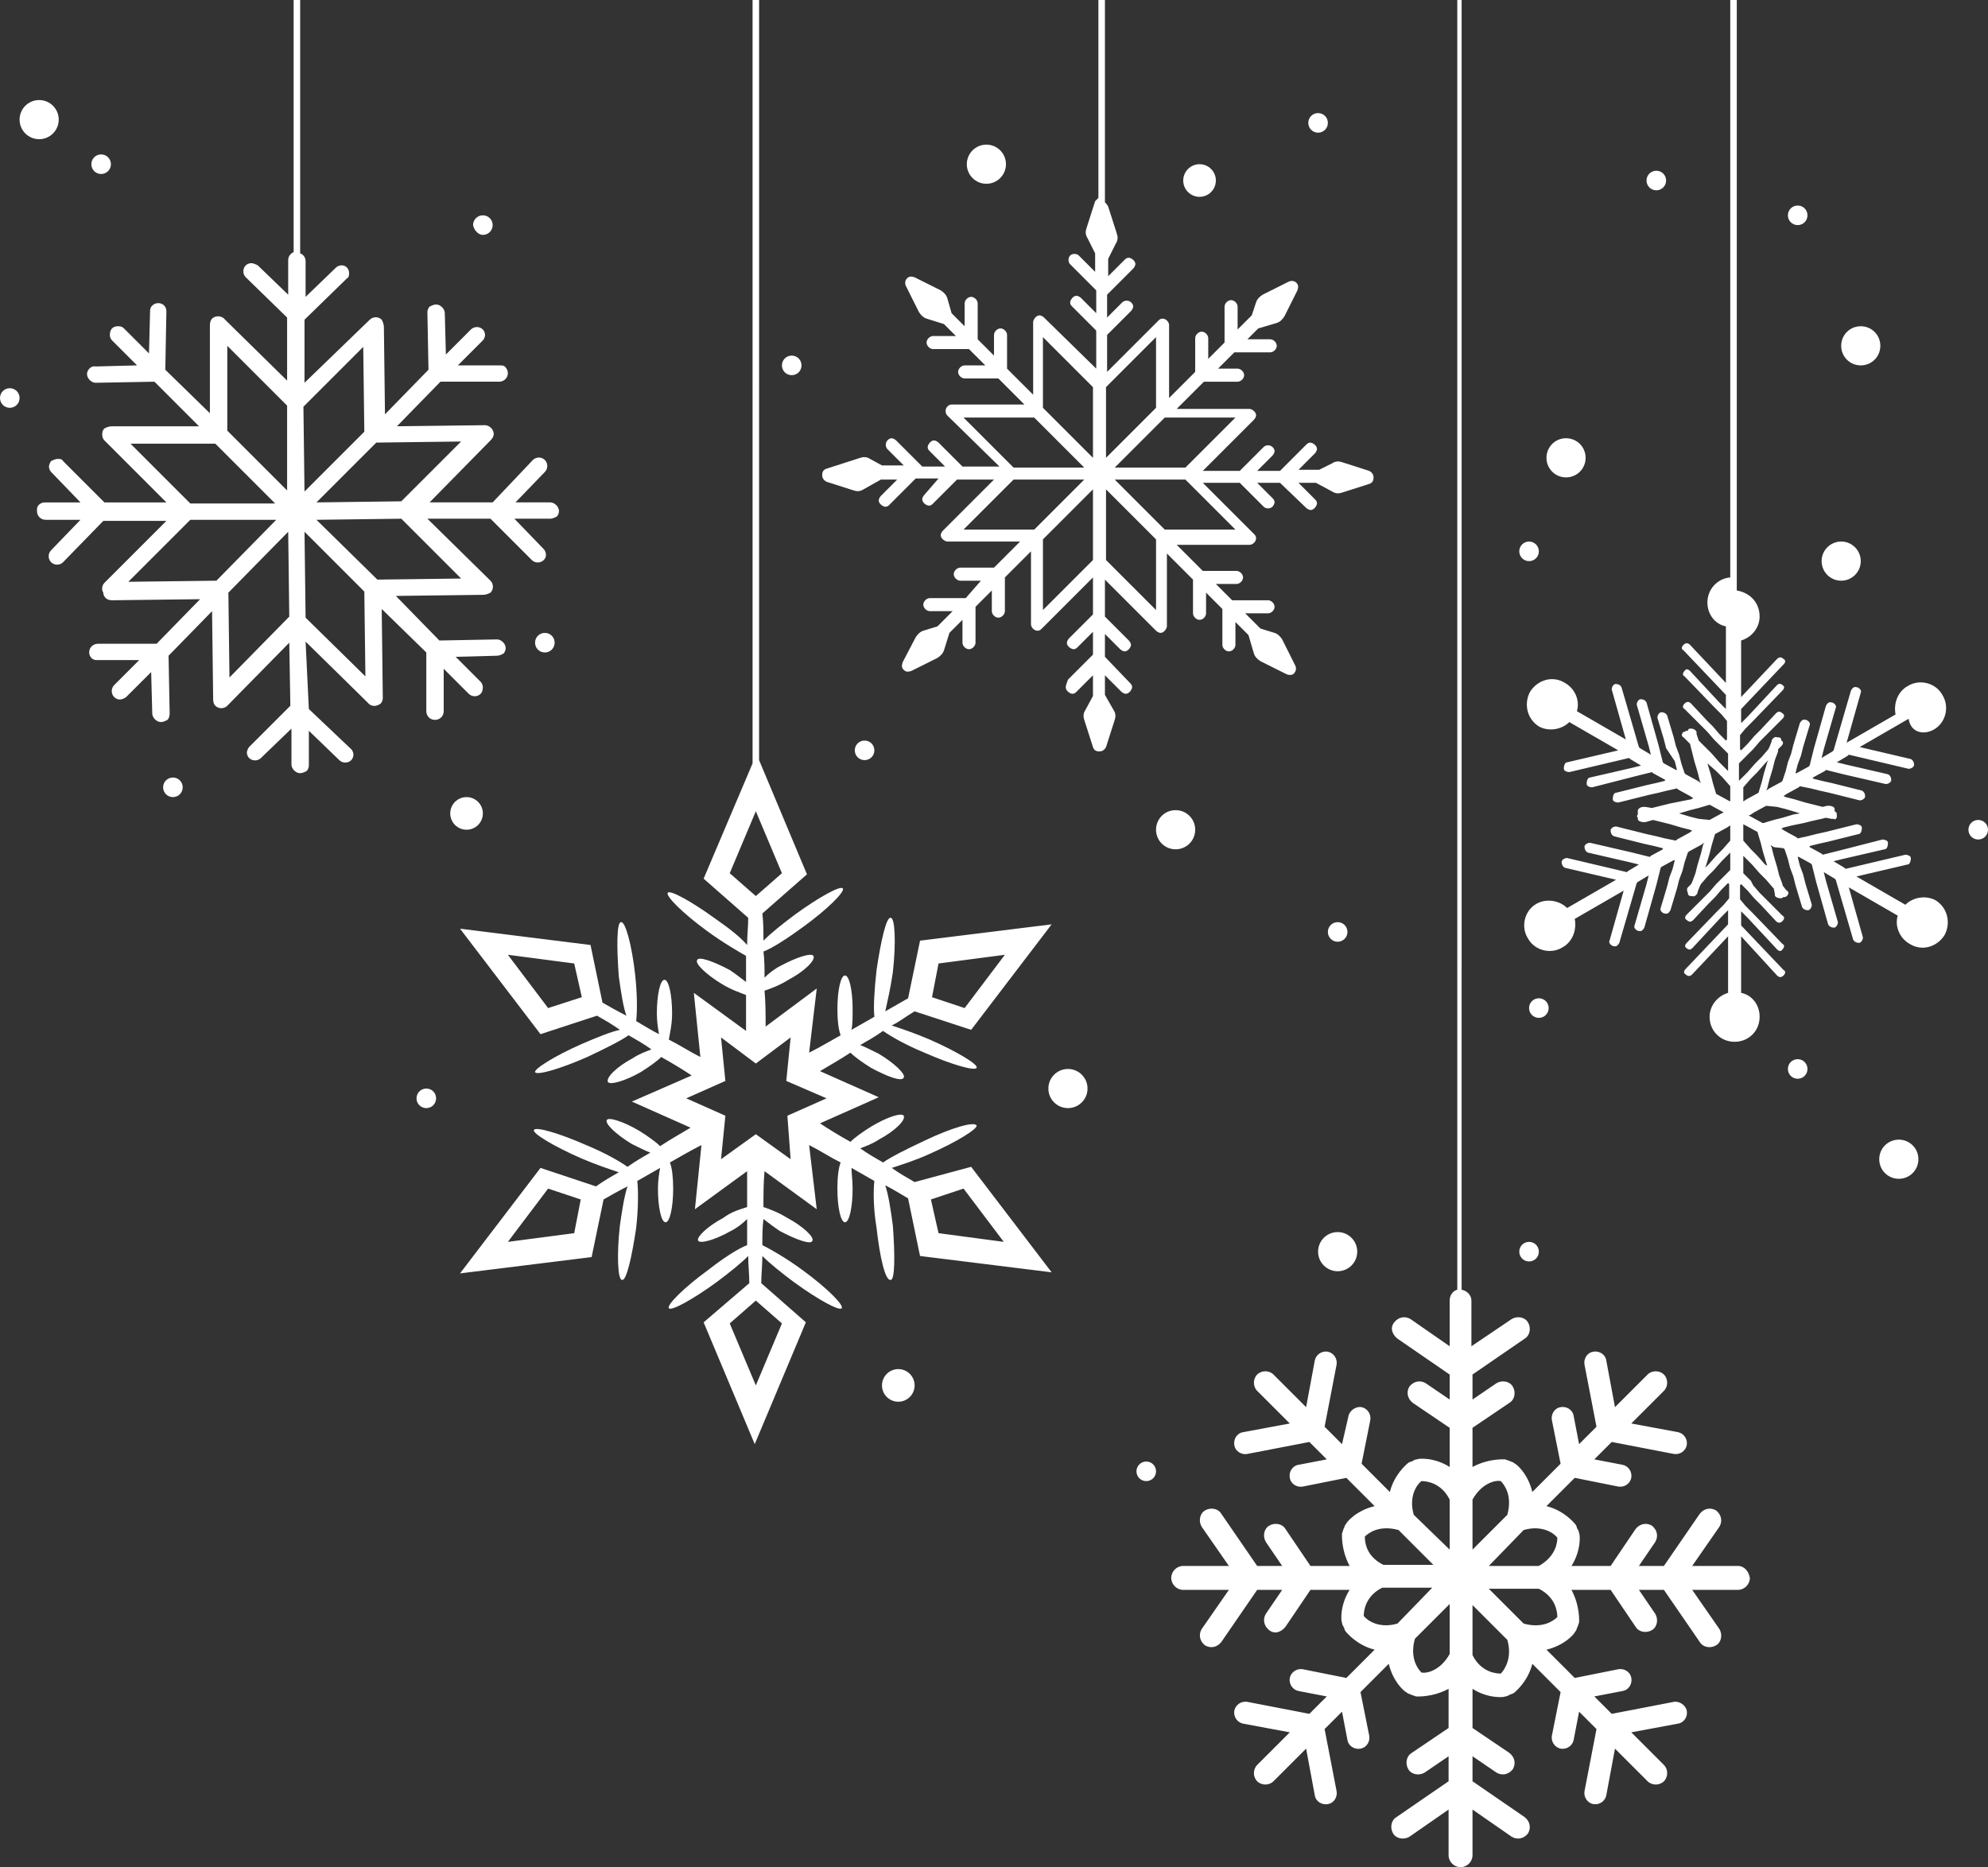 <?xml version="1.0" encoding="UTF-8"?><svg xmlns="http://www.w3.org/2000/svg" xmlns:xlink="http://www.w3.org/1999/xlink" height="171.7" preserveAspectRatio="xMidYMid meet" version="1.0" viewBox="0.0 0.0 182.8 171.7" width="182.8" zoomAndPan="magnify"><rect x="0.0" y="0.0" width="182.8" height="171.7" fill="#333333" stroke="none"/><g fill="#fff" id="change1_1"><path d="M101.6,60.4v-2.1l1.4,1.4c0.1,0.1,0.3,0.2,0.4,0.2h0c0.2,0,0.3-0.1,0.4-0.2c0.1-0.1,0.2-0.3,0.2-0.4 s-0.1-0.3-0.2-0.4l-2.2-2.2v-3.4l4.7,4.7c0.1,0.1,0.3,0.2,0.4,0.2c0,0,0,0,0,0c0.2,0,0.3-0.1,0.4-0.2c0.1-0.1,0.2-0.3,0.2-0.4v-6.7 l2.4,2.4v3.1c0,0.3,0.3,0.6,0.6,0.6c0.3,0,0.6-0.3,0.6-0.6v-1.9l1.5,1.5v3.3c0,0.3,0.3,0.6,0.6,0.6c0.3,0,0.6-0.3,0.6-0.6v-2.1 l1.2,1.2l0.5,1.7c0.1,0.3,0.3,0.5,0.6,0.7l2.4,1.2c0.2,0.1,0.6,0.1,0.7-0.1c0.2-0.2,0.2-0.5,0.1-0.7l-1.2-2.4 c-0.2-0.3-0.4-0.5-0.7-0.6l-1.3-0.4l-1.4-1.4h2.1c0.3,0,0.6-0.3,0.6-0.6c0-0.3-0.3-0.6-0.6-0.6h-3.3l-1.5-1.5h1.9 c0.3,0,0.6-0.3,0.6-0.6c0-0.3-0.3-0.6-0.6-0.6h-3.1l-2.4-2.4h6.7c0.3,0,0.6-0.3,0.6-0.6c0-0.2-0.1-0.3-0.2-0.4l-0.1,0.1l0.1-0.1 l-4.7-4.7h3.4l2.2,2.2c0.2,0.2,0.6,0.2,0.8,0c0.1-0.1,0.2-0.3,0.2-0.4c0-0.2-0.1-0.3-0.2-0.4l-1.4-1.4h2.1l2.4,2.3 c0.1,0.1,0.3,0.2,0.4,0.2c0,0,0,0,0,0c0.2,0,0.3-0.1,0.4-0.2c0.1-0.1,0.2-0.3,0.2-0.4c0-0.2-0.1-0.3-0.2-0.4l-1.5-1.5h1.6l1.5,0.8 c0.3,0.2,0.6,0.2,0.9,0.1l2.5-0.8c0.3-0.1,0.4-0.3,0.4-0.6s-0.2-0.5-0.4-0.6l-2.5-0.8c-0.3-0.1-0.6-0.1-0.9,0.1l-1.2,0.6h-1.9 l1.5-1.5c0.1-0.1,0.2-0.3,0.2-0.4c0-0.2-0.1-0.3-0.2-0.4c-0.1-0.1-0.3-0.2-0.4-0.2h0c-0.2,0-0.3,0.1-0.4,0.2l-2.4,2.4h-2.1l1.4-1.4 c0.1-0.1,0.2-0.3,0.2-0.4c0-0.2-0.1-0.3-0.2-0.4c-0.2-0.2-0.6-0.2-0.8,0l-2.2,2.2h-3.4l4.7-4.7c0.1-0.1,0.2-0.3,0.2-0.4 c0-0.2-0.1-0.3-0.2-0.4c-0.1-0.1-0.3-0.2-0.4-0.2h-6.7l2.5-2.5h3.1c0.3,0,0.6-0.3,0.6-0.6c0-0.3-0.3-0.6-0.6-0.6H112l1.5-1.5h3.3 c0.3,0,0.6-0.3,0.6-0.6c0-0.3-0.3-0.6-0.6-0.6h-2.1l1-1l1.7-0.5c0.3-0.1,0.5-0.3,0.7-0.6l1.2-2.4c0.1-0.3,0.1-0.5-0.1-0.7 c-0.2-0.2-0.5-0.2-0.7-0.1l-2.4,1.2c-0.3,0.2-0.5,0.4-0.6,0.7l-0.4,1.2l-1.3,1.3v-2.1c0-0.3-0.3-0.6-0.6-0.6 c-0.3,0-0.6,0.3-0.6,0.6v3.3l-1.5,1.5v-1.9c0-0.3-0.3-0.6-0.6-0.6c-0.3,0-0.6,0.3-0.6,0.6v3.1l-2.4,2.4v-6.7c0-0.3-0.3-0.6-0.6-0.6 c-0.2,0-0.3,0.1-0.4,0.2l-4.7,4.7v-3.4l2.2-2.2c0.1-0.1,0.2-0.3,0.2-0.4c0-0.2-0.1-0.3-0.2-0.4c-0.2-0.2-0.6-0.2-0.8,0l-1.4,1.4 v-2.1l2.4-2.4c0.1-0.1,0.2-0.3,0.2-0.4c0-0.2-0.1-0.3-0.2-0.4c-0.1-0.1-0.3-0.2-0.4-0.2c0,0,0,0,0,0c-0.2,0-0.3,0.1-0.4,0.2 l-1.5,1.5v-1.6l0.7-1.4c0.2-0.3,0.2-0.6,0.1-0.9l-0.8-2.5c-0.1-0.2-0.2-0.3-0.3-0.4V0h-0.6v18.2c-0.1,0.1-0.2,0.2-0.3,0.3l-0.8,2.5 c-0.1,0.3-0.1,0.6,0.1,0.9l0.7,1.4V25l-1.5-1.5c-0.2-0.2-0.6-0.2-0.8,0c-0.2,0.2-0.2,0.6,0,0.8l2.4,2.4v2.1l-1.4-1.4 c-0.1-0.1-0.3-0.2-0.4-0.2c0,0,0,0,0,0c-0.2,0-0.3,0.1-0.4,0.2c-0.1,0.1-0.2,0.3-0.2,0.4c0,0.2,0.1,0.3,0.2,0.4l2.2,2.2v3.5 l-4.8-4.7c-0.1-0.1-0.3-0.2-0.4-0.2h0c-0.2,0-0.3,0.1-0.4,0.2c-0.1,0.1-0.2,0.3-0.2,0.4v6.7l-2.4-2.4v-3.1c0-0.3-0.3-0.6-0.6-0.6 c-0.3,0-0.6,0.3-0.6,0.6v1.9l-1.5-1.5v-3.3c0-0.3-0.3-0.6-0.6-0.6c-0.3,0-0.6,0.3-0.6,0.6V30l-1.2-1.2l-0.4-1.4 c-0.1-0.3-0.3-0.5-0.6-0.7l-2.4-1.2c-0.3-0.1-0.5-0.1-0.7,0.1c-0.2,0.2-0.2,0.5-0.1,0.7l1.2,2.4c0.2,0.3,0.4,0.5,0.7,0.6l1.6,0.5 l1.1,1.1h-2.1c-0.3,0-0.6,0.3-0.6,0.6c0,0.3,0.3,0.6,0.6,0.6h3.3l1.5,1.5h-1.9c-0.3,0-0.6,0.3-0.6,0.6c0,0.3,0.3,0.6,0.6,0.6h3.1 l2.4,2.4h-6.7c-0.2,0-0.3,0.1-0.4,0.2c-0.2,0.2-0.2,0.6,0,0.8l4.8,4.7h-3.4l-2.2-2.2c-0.1-0.1-0.3-0.2-0.4-0.2h0 c-0.2,0-0.3,0.1-0.4,0.2c-0.1,0.1-0.2,0.3-0.2,0.4c0,0.2,0.1,0.3,0.2,0.4l1.4,1.4h-2.1l-2.4-2.4c-0.1-0.1-0.3-0.2-0.4-0.2 c0,0,0,0,0,0c-0.2,0-0.3,0.1-0.4,0.2c-0.2,0.2-0.2,0.6,0,0.8l1.5,1.5h-2l-1.1-0.6c-0.3-0.2-0.6-0.2-0.9-0.1L76,43.1 c-0.3,0.1-0.4,0.3-0.4,0.6s0.2,0.5,0.4,0.6l2.5,0.8c0.3,0.1,0.6,0.1,0.9-0.1l1.6-0.9h1.5l-1.5,1.5c-0.1,0.1-0.2,0.3-0.2,0.4 c0,0.2,0.1,0.3,0.2,0.4c0.1,0.1,0.3,0.2,0.4,0.2c0,0,0,0,0,0c0.2,0,0.3-0.1,0.4-0.2l2.4-2.4h2.1L85,45.5c-0.1,0.1-0.2,0.3-0.2,0.4 c0,0.2,0.1,0.3,0.2,0.4c0.1,0.1,0.3,0.2,0.4,0.2c0,0,0,0,0,0c0.2,0,0.3-0.1,0.4-0.2l2.2-2.2h3.4l-4.7,4.7c-0.1,0.1-0.2,0.3-0.2,0.4 c0,0.2,0.1,0.3,0.2,0.4c0.1,0.1,0.3,0.2,0.4,0.2h6.7l-2.4,2.4h-3.1c-0.3,0-0.6,0.3-0.6,0.6c0,0.3,0.3,0.6,0.6,0.6h1.9L88.8,55h-3.3 c-0.3,0-0.6,0.3-0.6,0.6c0,0.3,0.3,0.6,0.6,0.6h2.1l-1.4,1.4L84.9,58c-0.3,0.1-0.5,0.3-0.7,0.6L83,60.9c-0.1,0.3-0.1,0.5,0.1,0.7 c0.2,0.2,0.4,0.2,0.7,0.1l2.4-1.2c0.3-0.2,0.5-0.4,0.6-0.7l0.5-1.6l1.2-1.2v2.1c0,0.3,0.3,0.6,0.6,0.6s0.6-0.3,0.6-0.6v-3.3 l1.5-1.5v1.9c0,0.3,0.3,0.6,0.6,0.6c0.3,0,0.6-0.3,0.6-0.6v-3.1l2.4-2.4v6.7c0,0.3,0.3,0.6,0.6,0.6c0.2,0,0.3-0.1,0.4-0.2l4.7-4.7 v3.4l-2.2,2.2c-0.1,0.1-0.2,0.3-0.2,0.4c0,0.2,0.1,0.3,0.2,0.4c0.1,0.1,0.3,0.2,0.4,0.2h0c0.2,0,0.3-0.1,0.4-0.2l1.4-1.4v2.1 l-2.3,2.3C98.1,62.8,98,63,98,63.2c0,0.2,0.1,0.3,0.2,0.4c0.1,0.1,0.3,0.2,0.4,0.2h0c0.2,0,0.3-0.1,0.4-0.2l1.5-1.5V64l-0.7,1.3 c-0.2,0.3-0.2,0.6-0.1,0.9l0.8,2.5c0.1,0.3,0.3,0.4,0.6,0.4c0.3,0,0.5-0.2,0.6-0.4l0.8-2.5c0.1-0.3,0.1-0.6-0.1-0.9l-0.8-1.4v-1.8 l1.5,1.5c0.1,0.1,0.3,0.2,0.4,0.2h0c0.2,0,0.3-0.1,0.4-0.2c0.1-0.1,0.2-0.3,0.2-0.4c0-0.2-0.1-0.3-0.2-0.4L101.6,60.4z M113.6,48.7 h-6.5l-4.6-4.6h6.5L113.6,48.7z M107.1,38.4h6.5l-4.6,4.6h-6.5L107.1,38.4z M101.7,35.6l4.6-4.6v6.5l-4.6,4.6V35.6z M101.7,45 l4.6,4.6v6.5l-4.6-4.6V45z M88.6,38.4h6.5l4.6,4.6h-6.5L88.6,38.4z M95.1,48.7h-6.5l4.6-4.6h6.5L95.1,48.7z M100.5,51.5l-4.6,4.6 v-6.5l4.6-4.6V51.5z M100.5,42.1l-4.6-4.6v-6.5l4.6,4.6V42.1z" fill="inherit"/><path d="M177.8,67.1c1.1-0.6,1.5-2.1,0.8-3.2c0,0,0,0,0,0v0c-0.6-1.1-2.1-1.5-3.2-0.8c-0.9,0.5-1.3,1.6-1.1,2.6 l-4.5,2.6l1.3-4.6c0.1-0.2-0.1-0.4-0.3-0.5l-0.1,0c-0.2-0.1-0.4,0.1-0.5,0.3l-1.6,5.5l-0.1,0.1l-1,0.6l0.2-0.8l1.1-3.8 c0.1-0.2-0.1-0.4-0.3-0.5l-0.1,0c-0.2-0.1-0.4,0.1-0.5,0.3l-1.1,3.9l-0.2,0.8l-0.2,0.8l-0.1,0.1l-1.1,0.6l-0.1,0l0.2-0.8l0.3-0.8 l0.2-0.8l0.6-2c0.1-0.2-0.1-0.4-0.3-0.5l-0.1,0c-0.2-0.1-0.4,0.1-0.5,0.3l-0.6,2l-0.2,0.8l-0.3,0.8l-0.2,0.8l-0.3,0.9l-0.1,0.1 l-1.1,0.6l-0.3,0.2l0.1-0.2l0.2-0.8l0.3-1l0.2-0.8l0.3-0.8l0-0.2l0.2-0.2l0.1-0.1c0.2-0.2,0.2-0.4,0-0.5l0,0c0,0,0,0,0,0 c0-0.2-0.1-0.3-0.3-0.3l-0.1,0c-0.2-0.1-0.4,0.1-0.5,0.3l0,0.1l-0.2,0.5l-0.1,0.2l-0.6,0.7l-0.6,0.6l-0.7,0.8l-0.6,0.6l-0.2,0.2 v-0.3v-1.2v-0.1l0.7-0.7l0.6-0.6l0.6-0.7l0.6-0.6l1.5-1.5c0.2-0.2,0.2-0.4,0-0.5l0,0c-0.2-0.2-0.4-0.2-0.6,0l-1.4,1.5l-0.6,0.6 l-0.6,0.7l-0.6,0.6l-0.1-0.1v-1.2v-0.1l0.5-0.6l0.6-0.6l2.8-2.9c0.2-0.2,0.2-0.4,0-0.5l0,0c-0.2-0.2-0.4-0.1-0.5,0l-2.7,2.9 l-0.6,0.6v-1.2v-0.1l3.9-4.1c0.2-0.2,0.2-0.4,0-0.5l0,0c-0.2-0.2-0.4-0.2-0.6,0l-3.3,3.5v-5.2c1-0.3,1.7-1.2,1.7-2.2 c0-1.3-0.9-2.2-2.1-2.4V0h-0.6v53.1c-1.2,0.1-2.1,1.1-2.1,2.3c0,1.1,0.7,2,1.7,2.2v5.2l-3.3-3.5c-0.2-0.2-0.4-0.2-0.6,0l0,0 c-0.2,0.2-0.2,0.4,0,0.5l3.9,4.1v0.1v1.2l-0.6-0.6l-2.7-2.9c-0.2-0.2-0.4-0.2-0.5,0l0,0c-0.2,0.2-0.2,0.4,0,0.5l2.8,2.9l0.6,0.6 l0.5,0.6v0.1V68l-0.1,0.1l-0.6-0.6l-0.6-0.7l-0.6-0.6l-1.4-1.5c-0.2-0.2-0.4-0.2-0.6,0l0,0c-0.2,0.2-0.2,0.4,0,0.5l1.5,1.5l0.6,0.6 l0.6,0.7l0.6,0.6l0.7,0.7v0.1v1.2v0.3l-0.2-0.2l-0.6-0.6l-0.7-0.8l-0.6-0.6l-0.6-0.6l-0.2-0.6l0-0.2c-0.1-0.2-0.3-0.3-0.5-0.3 l-0.1,0c-0.1,0-0.2,0.1-0.2,0.2c-0.1,0-0.2,0-0.3,0.1l-0.1,0c-0.2,0.2-0.2,0.4,0,0.5l0.1,0.1l0.5,0.5l0.2,0.8l0.2,0.8l0.3,1 l0.2,0.8l0.1,0.2l-0.3-0.2l-1.1-0.6l-0.1-0.1l-0.3-0.9l-0.2-0.8l-0.3-0.8l-0.2-0.8l-0.6-2c-0.1-0.2-0.3-0.3-0.5-0.3l-0.1,0 c-0.2,0.1-0.3,0.3-0.3,0.5l0.6,2l0.2,0.8L154,70l0.2,0.8l-0.1,0l-1.1-0.6l-0.1-0.1l-0.2-0.8l-0.2-0.8l-1.1-3.9 c-0.1-0.2-0.3-0.3-0.5-0.3l-0.1,0c-0.2,0.1-0.3,0.3-0.3,0.5l1.1,3.8l0.2,0.8l-1-0.6l-0.1-0.1l-1.6-5.5c-0.1-0.2-0.3-0.3-0.5-0.3 l-0.1,0c-0.2,0.1-0.3,0.3-0.3,0.5l1.3,4.6l-4.5-2.6c0.3-1-0.2-2.1-1.1-2.6c-1.1-0.7-2.5-0.3-3.2,0.8v0c0,0,0,0,0,0 c-0.6,1.1-0.3,2.5,0.8,3.2c0.9,0.5,2.1,0.3,2.8-0.4l4.5,2.6l-4.7,1.1c-0.2,0-0.3,0.3-0.3,0.5l0,0.1c0,0.2,0.3,0.3,0.5,0.3l5.5-1.3 l0.1,0.1l1,0.6l-0.8,0.2l-3.9,0.9c-0.2,0-0.3,0.3-0.3,0.5l0,0.1c0,0.2,0.3,0.3,0.5,0.3l3.9-1l0.8-0.2l0.8-0.2l0.1,0.1l1.1,0.6 l0,0.1l-0.8,0.2l-0.9,0.2l-0.8,0.2l-2,0.5c-0.2,0-0.3,0.3-0.3,0.5l0,0.1c0,0.2,0.3,0.3,0.5,0.3l2-0.5l0.8-0.2l0.9-0.2l0.8-0.2 l0.9-0.2l0.1,0.1l1.1,0.6l0.3,0.2l-0.2,0.1l-1,0.2l-1,0.2l-0.8,0.2l-0.8,0.2l-0.6-0.1l-0.2,0c-0.2,0-0.4,0.1-0.5,0.3l0,0.1 c0,0.1,0,0.2,0,0.3c-0.1,0.1-0.1,0.2,0,0.3l0,0.1c0,0.2,0.3,0.3,0.5,0.3l0.2,0l0.7-0.2l0.8,0.2l0.8,0.2l1,0.3l0.8,0.2l0.2,0.1 l-0.3,0.2l-1.1,0.6l-0.1,0.1l-1-0.2l-0.8-0.2l-0.9-0.2l-0.8-0.2l-2-0.5c-0.2,0-0.4,0.1-0.5,0.3l0,0.1c0,0.2,0.1,0.4,0.3,0.5l2,0.5 l0.8,0.2l0.9,0.2l0.8,0.2l0,0.1l-1.1,0.6l-0.1,0.1l-0.8-0.2l-0.8-0.2l-3.9-0.9c-0.2,0-0.4,0.1-0.5,0.3l0,0.1c0,0.2,0.1,0.4,0.3,0.5 l3.9,0.9l0.8,0.2l-1,0.6l-0.1,0.1l-5.5-1.3c-0.2,0-0.4,0.1-0.5,0.3l0,0.1c0,0.2,0.1,0.4,0.3,0.5l4.7,1.1l-4.5,2.6 c-0.7-0.7-1.9-0.9-2.8-0.4c-1.1,0.6-1.5,2.1-0.8,3.2c0,0,0,0,0,0v0c0.6,1.1,2.1,1.5,3.2,0.8c0.9-0.5,1.3-1.6,1.1-2.6l4.5-2.6 l-1.3,4.6c-0.1,0.2,0.1,0.4,0.3,0.5l0.1,0c0.2,0.1,0.4-0.1,0.5-0.3l1.6-5.5l0.1-0.1l1-0.6l-0.2,0.8l-1.1,3.8 c-0.1,0.2,0.1,0.4,0.3,0.5l0.1,0c0.2,0.1,0.4-0.1,0.5-0.3l1.1-3.9l0.2-0.8l0.2-0.8l0.1-0.1l1.1-0.6l0.1,0l-0.2,0.8l-0.3,0.8 l-0.2,0.8l-0.6,2c-0.1,0.2,0.1,0.4,0.3,0.5l0.1,0c0.2,0.1,0.4-0.1,0.5-0.3l0.6-2l0.2-0.8l0.3-0.8l0.2-0.8l0.3-0.9l0.1-0.1l1.1-0.6 l0.3-0.2l-0.1,0.2l-0.2,0.8l-0.3,1l-0.2,0.8l-0.3,0.8l-0.1,0.2l-0.2,0.2l-0.1,0.1c-0.1,0.1-0.1,0.3,0,0.5l0,0c0,0,0,0,0,0 c0,0.2,0.1,0.3,0.3,0.3l0.1,0c0.2,0.1,0.4-0.1,0.5-0.3l0-0.1l0.2-0.5l0.1-0.2l0.6-0.7l0.6-0.6l0.7-0.8l0.6-0.6l0.2-0.2v0.3v1.2v0.1 l-0.7,0.7l-0.6,0.6l-0.6,0.7l-0.6,0.6l-1.5,1.5c-0.2,0.2-0.2,0.4,0,0.5l0,0c0.2,0.2,0.4,0.2,0.6,0l1.4-1.5l0.6-0.6l0.6-0.7l0.6-0.6 l0.1,0.1v1.2v0.1l-0.5,0.6l-0.6,0.6l-2.8,2.9c-0.2,0.2-0.2,0.4,0,0.5l0,0c0.2,0.2,0.4,0.1,0.5,0l2.7-2.9l0.6-0.6v1.2v0.1l-3.9,4.1 c-0.2,0.2-0.2,0.4,0,0.5l0,0c0.2,0.2,0.4,0.2,0.6,0l3.3-3.5v5.2c-1,0.3-1.7,1.2-1.7,2.2c0,1.3,1,2.3,2.3,2.3h0h0 c1.3,0,2.3-1,2.3-2.3c0-1.1-0.7-2-1.7-2.2v-5.2l3.3,3.6c0.2,0.2,0.4,0.2,0.6,0l0,0c0.2-0.2,0.2-0.4,0-0.5l-3.9-4.1v-0.1v-1.2 l0.6,0.6l2.7,2.9c0.2,0.2,0.4,0.2,0.5,0l0,0c0.2-0.2,0.2-0.4,0-0.5l-2.8-2.9l-0.6-0.6l-0.5-0.6v-0.1v-1.2l0.1-0.1l0.6,0.6l0.6,0.7 l0.6,0.6l1.4,1.5c0.2,0.2,0.4,0.2,0.6,0l0,0c0.2-0.2,0.2-0.4,0-0.5l-1.5-1.5l-0.6-0.6l-0.6-0.7L161,81l-0.7-0.7v-0.1v-1.2v-0.3 l0.2,0.2l0.6,0.6l0.7,0.8l0.6,0.6l0.6,0.7l0.1,0.1l0.1,0.5l0,0.1c0,0.2,0.3,0.3,0.5,0.3l0.1,0c0.1,0,0.1-0.1,0.2-0.1 c0.1,0,0.2,0,0.3-0.1l0,0c0.2-0.2,0.2-0.4,0-0.5l-0.1-0.1l-0.3-0.4l0-0.1l-0.3-0.8l-0.2-0.8l-0.3-1l-0.2-0.8l-0.1-0.2l0.3,0.2 L164,78l0.1,0.1l0.3,0.9l0.2,0.8l0.3,0.8l0.2,0.8l0.6,2c0.1,0.2,0.3,0.3,0.5,0.3l0.1,0c0.2-0.1,0.3-0.3,0.3-0.5l-0.6-2l-0.2-0.8 l-0.3-0.8l-0.2-0.8l0.1,0l1.1,0.6l0.1,0.1l0.2,0.8l0.2,0.8l1.1,3.9c0.1,0.2,0.3,0.3,0.5,0.3l0.1,0c0.2-0.1,0.3-0.3,0.3-0.5 l-1.1-3.8l-0.2-0.8l1,0.6l0.1,0.1l1.6,5.5c0.1,0.2,0.3,0.3,0.5,0.3l0.1,0c0.2-0.1,0.3-0.3,0.3-0.5l-1.3-4.6l4.5,2.6 c-0.3,1,0.2,2.1,1.1,2.6c1.1,0.7,2.5,0.3,3.2-0.8v0c0,0,0,0,0,0c0.6-1.1,0.3-2.5-0.8-3.2c-0.9-0.5-2.1-0.3-2.8,0.4l-4.5-2.6 l4.7-1.1c0.2,0,0.3-0.3,0.3-0.5l0-0.1c0-0.2-0.3-0.3-0.5-0.3l-5.5,1.3l-0.1-0.1l-1-0.6l0.8-0.2l3.9-0.9c0.2,0,0.3-0.3,0.3-0.5 l0-0.1c0-0.2-0.3-0.3-0.5-0.3l-3.9,1l-0.8,0.2l-0.8,0.2l-0.1-0.1l-1.1-0.6l0-0.1l0.8-0.2l0.9-0.2l0.8-0.2l2-0.5 c0.2,0,0.3-0.3,0.3-0.5l0-0.1c0-0.2-0.3-0.3-0.5-0.3l-2,0.5l-0.8,0.2l-0.9,0.2l-0.8,0.2l-0.9,0.2l-0.1-0.1l-1.1-0.6l-0.3-0.2 l0.2-0.1l0.8-0.2l1-0.2l0.8-0.2l0.9-0.2l0.4-0.1l0.5,0.1l0.2,0c0.1,0.1,0.3,0,0.3-0.2l0-0.1c0-0.2,0-0.3-0.2-0.4c0,0,0,0,0-0.1 l0-0.1c0-0.2-0.3-0.3-0.5-0.3l-0.2,0l-0.4,0.1l-0.8-0.2l-0.8-0.2l-1-0.3l-0.8-0.2l-0.2-0.1l0.3-0.2l1.1-0.6l0.1-0.1l1,0.2l0.8,0.2 l0.9,0.2l0.8,0.2l2,0.5c0.2,0,0.4-0.1,0.5-0.3l0-0.1c0-0.2-0.1-0.4-0.3-0.5l-2-0.5l-0.8-0.2l-0.9-0.2l-0.8-0.2l0-0.1l1.1-0.6 l0.1-0.1l0.8,0.2l0.8,0.2l3.9,0.9c0.2,0,0.4-0.1,0.5-0.3l0-0.1c0-0.2-0.1-0.4-0.3-0.5l-3.9-0.9l-0.8-0.2l1-0.6l0.1-0.1l5.5,1.3 c0.2,0,0.4-0.1,0.5-0.3l0-0.1c0-0.2-0.1-0.4-0.3-0.5l-4.7-1.1l4.5-2.6C175.7,67.4,176.9,67.6,177.8,67.1z M160.3,72.4L160.3,72.4 l0.7-0.8l0.6-0.6l0.7-0.8l0.3-0.3l-0.1,0.2l-0.3,1l-0.2,0.8l-0.3,1h0l-1.1,0.6l-0.3,0.2l0,0v-0.2V72.4z M157.8,70.9l0.6,0.6 l0.7,0.8v0v1.2v0.2l-0.2-0.1l-1.1-0.6h0l-0.3-1l-0.2-0.8l-0.3-1l0,0l0,0L157.8,70.9z M156.2,75.3l-0.8-0.2l-1-0.3l-0.1,0l0.1,0 l1-0.3l0.8-0.2l1-0.3h0l1.1,0.6l0.2,0.1l-0.2,0.1l-1.1,0.6h0L156.2,75.3z M159.1,77.3L159.1,77.3l-0.7,0.8l-0.6,0.6l-0.7,0.8 l-0.3,0.3l0.1-0.3l0.3-1l0.2-0.8l0.3-1h0l1.1-0.6l0.3-0.2v0.2V77.3z M162.3,79.5l-0.7-0.8l-0.6-0.6l-0.7-0.8v0v-1.2v-0.3l0.2,0.1 l1.1,0.6h0l0.3,1l0.2,0.8l0.3,1l0.1,0.3L162.3,79.5z M163.4,74.2l0.8,0.2l1,0.3l0.3,0.1l-0.6,0.1l-1,0.3l-0.8,0.2l-1,0.3h0 l-1.1-0.6l-0.2-0.1l0.2-0.1l0.3-0.2l1.1-0.6h0L163.4,74.2z" fill="inherit"/><path d="M84.1,108.7c-0.7-0.4-1.4-0.8-2.1-1.3c0.9-0.3,2.2-0.7,3.5-1.3c2.5-1.1,4.4-2.3,4.3-2.6 c-0.2-0.4-2.3,0.2-4.8,1.4c-1.7,0.8-3.1,1.5-3.8,2c-0.7-0.4-1.4-0.8-2.1-1.3c0.5-0.2,1.1-0.4,1.7-0.8c1.5-0.8,2.5-1.8,2.3-2.2 c-0.2-0.3-1.5,0.1-3,1c-0.8,0.5-1.5,1-1.9,1.4c-0.9-0.5-1.9-1.1-2.8-1.7l5.4-2.4l-5.4-2.4c1-0.6,1.9-1.1,2.8-1.7 c0.4,0.4,1.1,0.9,1.9,1.4c1.5,0.8,2.8,1.3,3,0.9c0.2-0.3-0.8-1.3-2.3-2.2c-0.6-0.3-1.2-0.6-1.7-0.8c0.7-0.4,1.4-0.8,2.1-1.3 c0.7,0.5,2.1,1.3,3.8,2c2.5,1.1,4.6,1.7,4.8,1.4c0.2-0.3-1.8-1.5-4.3-2.6c-1.4-0.6-2.6-1-3.5-1.3c0.8-0.4,1.4-0.9,2.1-1.3l5.2,1.7 l7.4-9.7l-12.1,1.5l-1.1,5.3c-0.7,0.4-1.4,0.8-2.1,1.2c0.2-0.9,0.5-2.2,0.7-3.6c0.3-2.7,0.2-5-0.2-5c-0.4-0.1-0.9,2.1-1.3,4.8 c-0.2,1.8-0.3,3.4-0.2,4.3c-0.7,0.4-1.4,0.8-2.1,1.2c0.1-0.5,0.1-1.2,0.1-1.9c0-1.7-0.3-3.1-0.7-3.1c-0.4,0-0.7,1.4-0.7,3.1 c0,1,0.1,1.9,0.3,2.4c-0.9,0.5-1.9,1.1-2.9,1.6l0.7-5.9l-4.7,3.5c0-1.1,0-2.2-0.1-3.3c0.6-0.2,1.4-0.5,2.2-1 c1.5-0.8,2.5-1.8,2.3-2.2c-0.2-0.3-1.5,0.1-3,0.9c-0.6,0.3-1.1,0.7-1.5,1.1c0-0.8,0-1.7-0.1-2.4c0.8-0.3,2.2-1.2,3.7-2.3 c2.2-1.6,3.8-3.2,3.6-3.5c-0.2-0.3-2.2,0.8-4.4,2.4c-1.2,0.9-2.2,1.7-2.9,2.4c0-0.8,0-1.7-0.1-2.5l4.1-3.6l-4.4-10.5V0h-0.6v70.2 l-4.5,10.6l4.1,3.6c0,0.8-0.1,1.6-0.1,2.5c-0.6-0.7-1.6-1.5-2.9-2.4c-2.2-1.6-4.2-2.7-4.4-2.4c-0.2,0.3,1.4,1.9,3.6,3.5 c1.5,1.1,2.9,1.9,3.6,2.3c0,0.8,0,1.6,0,2.4c-0.4-0.3-0.9-0.7-1.5-1.1c-1.5-0.8-2.9-1.3-3-0.9c-0.2,0.3,0.8,1.3,2.3,2.2 c0.8,0.5,1.7,0.8,2.2,1c0,1.1,0,2.2,0,3.3l-4.8-3.5l0.6,5.9c-1-0.5-1.9-1.1-2.9-1.6c0.1-0.6,0.3-1.4,0.3-2.4c0-1.7-0.3-3.1-0.7-3.1 c-0.4,0-0.7,1.4-0.7,3.1c0,0.7,0.1,1.4,0.2,1.9c-0.8-0.4-1.4-0.8-2.1-1.2c0.1-0.9,0.1-2.5-0.1-4.3c-0.3-2.7-0.9-4.9-1.3-4.8 c-0.4,0-0.4,2.3-0.2,5c0.2,1.4,0.4,2.8,0.7,3.6c-0.8-0.4-1.5-0.8-2.2-1.2l-1.1-5.3l-12-1.5l7.4,9.7l5.2-1.7 c0.7,0.4,1.4,0.8,2.1,1.3c-0.9,0.2-2.1,0.7-3.5,1.3c-2.5,1.1-4.4,2.3-4.3,2.6c0.2,0.3,2.3-0.3,4.8-1.4c1.7-0.8,3.1-1.5,3.8-2 c0.7,0.4,1.4,0.8,2.1,1.3c-0.5,0.2-1.1,0.4-1.7,0.8c-1.5,0.8-2.5,1.8-2.3,2.2c0.2,0.3,1.6-0.1,3-0.9c0.8-0.5,1.5-1,1.9-1.4 c0.9,0.5,1.9,1.1,2.8,1.7l-5.5,2.4l5.4,2.4c-1,0.6-1.9,1.1-2.8,1.7c-0.4-0.4-1.1-0.9-1.9-1.4c-1.5-0.9-2.9-1.3-3-1 c-0.2,0.3,0.8,1.3,2.3,2.2c0.6,0.3,1.2,0.6,1.7,0.8c-0.7,0.4-1.4,0.8-2.1,1.3c-0.7-0.5-2.1-1.3-3.8-2c-2.5-1.1-4.6-1.7-4.8-1.4 c-0.2,0.3,1.8,1.5,4.3,2.6c1.4,0.6,2.6,1,3.5,1.3c-0.7,0.4-1.4,0.8-2.1,1.3l-5.1-1.7l-7.4,9.7l12.1-1.5l1.1-5.3 c0.7-0.4,1.4-0.8,2.2-1.2c-0.3,0.9-0.5,2.2-0.7,3.6c-0.3,2.7-0.2,5,0.2,5c0.4,0.1,0.9-2.1,1.3-4.8c0.2-1.8,0.2-3.4,0.1-4.3 c0.7-0.4,1.4-0.8,2.1-1.2c-0.1,0.5-0.2,1.2-0.2,1.9c0,1.7,0.3,3.1,0.7,3.1c0.4,0,0.7-1.4,0.7-3.1c0-1-0.1-1.9-0.3-2.4 c0.9-0.5,1.9-1.1,2.9-1.6l-0.6,5.9l4.8-3.5c0,1.1,0,2.2,0,3.3c-0.6,0.2-1.4,0.4-2.2,1c-1.5,0.8-2.5,1.8-2.3,2.1 c0.2,0.3,1.6-0.1,3-0.9c0.6-0.3,1.1-0.7,1.5-1.1c0,0.8,0,1.7,0,2.4c-0.8,0.3-2.2,1.2-3.6,2.3c-2.2,1.6-3.8,3.2-3.6,3.5 c0.2,0.3,2.2-0.8,4.4-2.4c1.2-0.9,2.2-1.7,2.9-2.4c0,0.8,0.1,1.7,0.1,2.5l-4.2,3.6l4.7,11.2l4.7-11.2l-4.1-3.6 c0-0.8,0.1-1.6,0.1-2.5c0.7,0.7,1.7,1.5,2.9,2.4c2.2,1.6,4.2,2.7,4.4,2.4s-1.4-1.9-3.6-3.5c-1.5-1.1-2.9-1.9-3.7-2.3 c0-0.8,0-1.6,0.1-2.4c0.4,0.3,0.9,0.7,1.5,1.1c1.5,0.8,2.9,1.3,3,0.9c0.2-0.3-0.8-1.3-2.3-2.1c-0.8-0.5-1.6-0.8-2.2-1 c0-1.1,0-2.2,0.1-3.3l4.8,3.5l-0.7-5.9c1,0.5,1.9,1.1,2.9,1.6c-0.2,0.5-0.3,1.4-0.3,2.4c0,1.7,0.3,3.1,0.7,3.1 c0.4,0,0.7-1.4,0.7-3.1c0-0.7-0.1-1.4-0.1-1.9c0.7,0.4,1.4,0.8,2.1,1.2c-0.1,0.9-0.1,2.5,0.2,4.3c0.3,2.7,0.8,4.9,1.3,4.8 c0.4,0,0.4-2.3,0.2-5c-0.2-1.5-0.4-2.8-0.7-3.7c0.8,0.4,1.4,0.8,2.1,1.2l1.1,5.3l12.1,1.5l-7.4-9.7L84.1,108.7z M86.3,88.6l6.1-0.8 l-3.7,4.9l-3-1L86.3,88.6z M50.4,92.7l-3.7-4.9l6.1,0.8l0.7,3.1L50.4,92.7z M52.8,113.4l-6.1,0.8l3.7-4.9l3,1L52.8,113.4z M67.1,80.3l2.4-5.7l2.4,5.7l-2.4,2.1L67.1,80.3z M71.9,121.7l-2.4,5.7l-2.4-5.7l2.4-2.1L71.9,121.7z M72.7,106.6l-3.2-2.3 l-3.2,2.3l0.4-4l-3.6-1.6l3.6-1.6l-0.4-4l3.2,2.4l3.2-2.4l-0.4,4l3.7,1.6l-3.6,1.6L72.7,106.6z M86.3,113.4l-0.7-3.1l3-1l3.7,4.9 L86.3,113.4z" fill="inherit"/><path d="M159.8,144h-4.2l2.5-3.6c0.3-0.5,0.2-1.1-0.3-1.5c-0.5-0.3-1.1-0.2-1.5,0.3L153,144h-2.3l1.5-2.2 c0.3-0.5,0.2-1.1-0.3-1.5c-0.5-0.3-1.1-0.2-1.5,0.3l-2.3,3.4h-3.6c0.9-1.4,0.8-2.9,0.7-3c0-0.2-0.1-0.3-0.2-0.5 c0-0.1-0.1-0.3-0.2-0.4c-0.1-0.1-1-1.2-2.6-1.6l2.6-2.6l4,0.8c0.6,0.1,1.1-0.3,1.2-0.8c0.1-0.6-0.3-1.1-0.8-1.2l-2.6-0.5l1.6-1.6 l5.7,1.1c0.6,0.1,1.1-0.3,1.2-0.8c0.1-0.6-0.3-1.1-0.8-1.2l-4.3-0.8l3-3c0.4-0.4,0.4-1.1,0-1.5s-1.1-0.4-1.5,0l-3,3l-0.8-4.3 c-0.1-0.6-0.7-0.9-1.2-0.8c-0.6,0.1-0.9,0.7-0.8,1.2l1.1,5.7l-1.6,1.6l-0.5-2.6c-0.1-0.6-0.7-0.9-1.2-0.8c-0.6,0.1-0.9,0.7-0.8,1.2 l0.8,4l-2.6,2.6c-0.4-1.7-1.5-2.6-1.6-2.6c-0.1-0.1-0.3-0.2-0.4-0.2c-0.1-0.1-0.3-0.1-0.5-0.2c-0.1,0-1.5-0.1-3,0.7v-3.6l3.4-2.3 c0.5-0.3,0.6-1,0.3-1.5s-1-0.6-1.5-0.3l-2.2,1.5v-2.3l4.8-3.3c0.5-0.3,0.6-1,0.3-1.5s-1-0.6-1.5-0.3l-3.7,2.5v-4.2 c0-0.5-0.4-0.9-0.9-1V0H134v118.6c-0.4,0.1-0.7,0.5-0.7,1v4.2l-3.6-2.5c-0.5-0.3-1.1-0.2-1.5,0.3s-0.2,1.1,0.3,1.5l4.8,3.3v2.3 l-2.2-1.5c-0.5-0.3-1.1-0.2-1.5,0.3c-0.3,0.5-0.2,1.1,0.3,1.5l3.4,2.3v3.6c-1.4-0.9-2.9-0.8-3-0.7c-0.2,0-0.3,0.1-0.5,0.2 c-0.1,0-0.3,0.1-0.4,0.2c-0.1,0.1-1.2,1-1.6,2.6l-2.6-2.6l0.8-4c0.1-0.6-0.3-1.1-0.8-1.2s-1.1,0.3-1.2,0.8l-0.6,2.6l-1.6-1.6 l1.1-5.7c0.1-0.6-0.3-1.1-0.8-1.2c-0.6-0.1-1.1,0.3-1.2,0.8l-0.8,4.3l-3-3c-0.4-0.4-1.1-0.4-1.5,0c-0.4,0.4-0.4,1.1,0,1.5l3,3 l-4.3,0.8c-0.6,0.1-0.9,0.7-0.8,1.2c0.1,0.6,0.7,0.9,1.2,0.8l5.7-1.1l1.6,1.6l-2.6,0.5c-0.6,0.1-0.9,0.7-0.8,1.2 c0.1,0.6,0.7,0.9,1.2,0.8l4-0.8l2.6,2.6c-1.7,0.4-2.6,1.5-2.6,1.6c-0.1,0.1-0.2,0.3-0.2,0.4c-0.1,0.1-0.1,0.3-0.2,0.5 c0,0.1-0.1,1.5,0.7,3h-3.6l-2.3-3.4c-0.3-0.5-1-0.6-1.5-0.3c-0.5,0.3-0.6,1-0.3,1.5l1.5,2.2h-2.3l-3.3-4.8c-0.3-0.5-1-0.6-1.5-0.3 c-0.5,0.3-0.6,1-0.3,1.5l2.5,3.6h-4.2c-0.6,0-1.1,0.5-1.1,1.1c0,0.6,0.5,1.1,1.1,1.1h4.2l-2.5,3.6c-0.3,0.5-0.2,1.1,0.3,1.5 c0.5,0.3,1.1,0.2,1.5-0.3l3.3-4.8h2.3l-1.5,2.2c-0.3,0.5-0.2,1.1,0.3,1.5s1.1,0.2,1.5-0.3l2.3-3.4h3.6c-0.9,1.4-0.8,2.9-0.7,3 c0,0.2,0.1,0.3,0.2,0.5c0,0.1,0.1,0.3,0.2,0.4c0.1,0.1,1,1.2,2.6,1.6l-2.6,2.6l-4-0.8c-0.6-0.1-1.1,0.3-1.2,0.8 c-0.1,0.6,0.3,1.1,0.8,1.2l2.6,0.5l-1.6,1.6l-5.7-1.1c-0.6-0.1-1.1,0.3-1.2,0.8c-0.1,0.6,0.3,1.1,0.8,1.2l4.3,0.8l-3,3 c-0.4,0.4-0.4,1.1,0,1.5c0.4,0.4,1.1,0.4,1.5,0l3-3l0.8,4.3c0.1,0.6,0.7,0.9,1.2,0.8c0.6-0.1,0.9-0.7,0.8-1.2l-1.1-5.7l1.6-1.6 l0.5,2.6c0.1,0.6,0.7,0.9,1.2,0.8c0.6-0.1,0.9-0.7,0.8-1.2l-0.8-4l2.6-2.6c0.4,1.7,1.5,2.6,1.6,2.6c0.1,0.1,0.3,0.2,0.4,0.2 c0.1,0.1,0.3,0.1,0.5,0.2c0.1,0,1.5,0.1,3-0.7v3.6l-3.4,2.3c-0.5,0.3-0.6,1-0.3,1.5c0.3,0.5,1,0.6,1.5,0.3l2.2-1.5v2.3l-4.8,3.3 c-0.5,0.3-0.6,1-0.3,1.5c0.3,0.5,1,0.6,1.5,0.3l3.6-2.5v4.2c0,0.6,0.5,1.1,1.1,1.1c0.6,0,1.1-0.5,1.1-1.1v-4.2l3.6,2.5 c0.5,0.3,1.1,0.2,1.5-0.3c0.3-0.5,0.2-1.1-0.3-1.5l-4.8-3.3v-2.3l2.2,1.5c0.5,0.3,1.1,0.2,1.5-0.3c0.3-0.5,0.2-1.1-0.3-1.5 l-3.4-2.3v-3.6c1.4,0.9,2.9,0.8,3,0.7c0.2,0,0.3-0.1,0.5-0.2c0.1,0,0.3-0.1,0.4-0.2c0.1-0.1,1.2-1,1.6-2.6l2.6,2.6l-0.8,4 c-0.1,0.6,0.3,1.1,0.8,1.2c0.6,0.1,1.1-0.3,1.2-0.8l0.5-2.6l1.6,1.6l-1.1,5.7c-0.1,0.6,0.3,1.1,0.8,1.2c0.6,0.1,1.1-0.3,1.2-0.8 l0.8-4.3l3,3c0.4,0.4,1.1,0.4,1.5,0c0.4-0.4,0.4-1.1,0-1.5l-3-3l4.3-0.8c0.6-0.1,0.9-0.7,0.8-1.2s-0.7-0.9-1.2-0.8l-5.7,1.1 l-1.6-1.6l2.6-0.5c0.6-0.1,0.9-0.7,0.8-1.2c-0.1-0.6-0.7-0.9-1.2-0.8l-4,0.8l-2.6-2.6c1.7-0.4,2.6-1.5,2.6-1.6 c0.1-0.1,0.2-0.3,0.2-0.4c0.1-0.1,0.1-0.3,0.2-0.5c0-0.1,0.1-1.5-0.7-3h3.6l2.3,3.4c0.3,0.5,1,0.6,1.5,0.3c0.5-0.3,0.6-1,0.3-1.5 l-1.5-2.2h2.3l3.3,4.8c0.3,0.5,1,0.6,1.5,0.3c0.5-0.3,0.6-1,0.3-1.5l-2.5-3.6h4.2c0.6,0,1.1-0.5,1.1-1.1 C160.8,144.5,160.4,144,159.8,144z M125.5,141.3c0.3-0.3,1.3-1.1,3.1-0.6l3.2,3.2h-4.6C125.6,143.1,125.5,141.8,125.5,141.3z M128.5,149.3c-1.7,0.5-2.8-0.3-3.1-0.7c0-0.4,0.1-1.8,1.7-2.6h4.6L128.5,149.3z M133.3,152.1c-0.9,1.6-2.2,1.8-2.6,1.7 c-0.3-0.3-1.1-1.3-0.6-3.1l3.2-3.2V152.1z M133.3,142.5l-3.3-3.2c-0.5-1.7,0.3-2.8,0.7-3.1c0.4,0,1.8,0.1,2.6,1.7V142.5z M135.4,137.9c0.9-1.6,2.2-1.8,2.6-1.7c0.3,0.3,1.1,1.3,0.6,3.1l-3.2,3.2V137.9z M138,153.9c-0.4,0-1.8-0.1-2.6-1.7v-4.6l3.2,3.2 C139.1,152.5,138.3,153.6,138,153.9z M143.2,148.7c-0.3,0.3-1.3,1.1-3.1,0.6l-3.2-3.2h4.6C143.1,146.9,143.2,148.3,143.2,148.7z M141.5,144h-4.6l3.2-3.3c1.7-0.5,2.8,0.3,3.1,0.7C143.2,141.8,143.1,143.1,141.5,144z" fill="inherit"/><path d="M44.2,63.8c0.1-0.1,0.2-0.3,0.2-0.6c0-0.2-0.1-0.4-0.2-0.5l-2.3-2.3l3.8-0.1c0.2,0,0.4-0.1,0.6-0.2 c0.1-0.1,0.2-0.3,0.2-0.5c0-0.4-0.4-0.8-0.8-0.8l-5.3,0.1l-4-4.1l8-0.1c0.3,0,0.5-0.1,0.7-0.2c0.3-0.3,0.3-0.8,0-1.1l-5.8-5.7 l5.8,0l3.8,3.8c0.3,0.3,0.8,0.3,1.1,0c0.2-0.2,0.2-0.4,0.2-0.5c0-0.2-0.1-0.4-0.2-0.5l-2.7-2.8l3.3,0c0.2,0,0.4-0.1,0.6-0.2 c0.1-0.1,0.2-0.3,0.2-0.5c0-0.4-0.4-0.8-0.8-0.8l-3.2,0l2.7-2.8c0.3-0.3,0.3-0.8,0-1.1c-0.3-0.3-0.8-0.3-1.1,0l-3.7,3.9l-5.8,0 l5.6-5.7c0.2-0.2,0.3-0.4,0.3-0.6c0-0.4-0.4-0.8-0.8-0.8l-8.1,0.1l4-4.1l5.4,0c0.4,0,0.8-0.3,0.8-0.8c0-0.2-0.1-0.4-0.2-0.5 c-0.1-0.2-0.4-0.2-0.5-0.2l-3.9,0l2.3-2.3c0.1-0.1,0.2-0.3,0.2-0.5c0-0.2-0.1-0.4-0.2-0.5c-0.3-0.3-0.8-0.3-1.1,0l-2.3,2.3 l-0.1-3.8c0-0.4-0.4-0.8-0.8-0.8c-0.2,0-0.4,0.1-0.6,0.2c-0.1,0.1-0.2,0.3-0.2,0.5l0.1,5.3l-4,4.1l-0.1-8c0-0.3-0.1-0.5-0.2-0.7 c-0.3-0.3-0.8-0.3-1.1,0L28,35.2l0-5.8l3.9-3.8c0.2-0.1,0.2-0.3,0.2-0.5c0-0.2-0.1-0.4-0.2-0.5c-0.2-0.2-0.4-0.2-0.5-0.2 c-0.2,0-0.4,0.1-0.5,0.2l-2.8,2.7v-3.3c0-0.3-0.2-0.6-0.5-0.7V0h-0.6v23.2c-0.1,0-0.2,0.1-0.3,0.2c-0.1,0.1-0.2,0.3-0.2,0.5v3.2 l-2.8-2.7c-0.2-0.1-0.4-0.2-0.6-0.2c-0.2,0-0.4,0.1-0.5,0.2c-0.3,0.3-0.3,0.8,0,1.1l3.8,3.7l0,5.8l-5.7-5.6 c-0.3-0.4-0.9-0.4-1.2-0.1c-0.1,0.1-0.2,0.3-0.2,0.6l0,8.1L15.2,34l0.1-5.4c0-0.2-0.1-0.4-0.2-0.5c-0.3-0.3-0.8-0.3-1.1,0 c-0.2,0.2-0.2,0.4-0.2,0.5l-0.1,3.9l-2.3-2.3c-0.2-0.2-0.4-0.2-0.6-0.2c-0.2,0-0.4,0.1-0.5,0.2c-0.1,0.1-0.2,0.3-0.2,0.6 c0,0.2,0.1,0.4,0.2,0.5l2.3,2.3l-3.8,0.1C8.4,33.6,8,34,8,34.4c0,0.4,0.4,0.8,0.8,0.8l5.4-0.1l4.1,4.1l-8,0c-0.3,0-0.5,0.1-0.7,0.2 c-0.2,0.2-0.2,0.4-0.2,0.6c0,0.2,0.1,0.4,0.2,0.5l5.7,5.7H9.6l-3.8-3.8c-0.1-0.2-0.3-0.2-0.5-0.2c-0.2,0-0.4,0.1-0.6,0.2 c-0.1,0.1-0.2,0.4-0.2,0.5c0,0.2,0.1,0.4,0.2,0.5l2.7,2.8H4.1c-0.2,0-0.4,0.1-0.5,0.2c-0.2,0.2-0.2,0.3-0.2,0.6 c0,0.4,0.3,0.8,0.8,0.8h3.2l-2.7,2.8c-0.3,0.3-0.3,0.8,0,1.1C5,52,5.5,52,5.8,51.7l3.7-3.8h5.8l-5.7,5.7c-0.2,0.2-0.3,0.6-0.1,0.9 l0,0.1c0.1,0.4,0.4,0.6,0.8,0.6l8.1-0.1l-4,4.1l-5.4,0c-0.4,0-0.8,0.3-0.8,0.8c0,0.2,0.1,0.4,0.2,0.5c0.2,0.2,0.4,0.2,0.5,0.2 l3.9,0l-2.3,2.3c-0.3,0.3-0.3,0.8,0,1.1c0.3,0.3,0.7,0.3,1.1,0l2.3-2.3l0.1,3.8c0,0.4,0.4,0.8,0.8,0.8c0.2,0,0.4-0.1,0.6-0.2 c0.1-0.1,0.2-0.3,0.2-0.6l-0.1-5.3l4-4.1l0.1,8c0,0.2,0,0.5,0.2,0.7c0.3,0.3,0.8,0.3,1.1,0l5.7-5.8l0.1,5.8l-3.8,3.8 c-0.1,0.1-0.2,0.4-0.2,0.5c0,0.2,0.1,0.4,0.2,0.5c0.3,0.3,0.8,0.3,1.1,0l2.8-2.7l0,3.3c0,0.4,0.4,0.8,0.8,0.8 c0.2,0,0.4-0.1,0.6-0.2c0.1-0.1,0.2-0.3,0.2-0.5l0-3.2l2.8,2.7c0.3,0.3,0.8,0.3,1.1,0c0.1-0.1,0.2-0.3,0.2-0.5 c0-0.2-0.1-0.4-0.2-0.5l-3.9-3.7L28.1,59l5.7,5.6c0.3,0.4,0.8,0.4,1.2,0.1c0.1-0.1,0.2-0.3,0.2-0.5L35.1,56l4.1,4l0,5.4 c0,0.4,0.3,0.8,0.8,0.8c0.4,0,0.8-0.3,0.8-0.8l0-3.9l2.3,2.3C43.4,64.1,43.9,64.1,44.2,63.8z M26.4,37.3l0,7.8l-5.5-5.5l0-7.8 L26.4,37.3z M12,40.8l7.8,0l5.5,5.5h-7.8L12,40.8z M19.9,53.4l-8.1,0.1l5.7-5.7h7.9L19.9,53.4z M21.1,62.3L21,54.5l5.5-5.6l0.1,7.8 L21.1,62.3z M34.6,40.7l7.8-0.1l-5.5,5.5l-7.8,0.1L34.6,40.7z M27.9,37.4l5.5-5.5l0.1,7.8L28,45.2L27.9,37.4z M28.1,56.8L28,48.9 l5.5,5.5l0.1,7.8L28.1,56.8z M34.7,53.3l-5.6-5.5l7.8-0.1l5.5,5.5L34.7,53.3z" fill="inherit"/><circle cx="3.6" cy="11" fill="inherit" r="1.8"/><path d="M171.1,33.6c1,0,1.8-0.8,1.8-1.8c0-1-0.8-1.8-1.8-1.8c-1,0-1.8,0.8-1.8,1.8C169.3,32.8,170.1,33.6,171.1,33.6z" fill="inherit"/><path d="M109.9,76.3c0-1-0.8-1.8-1.8-1.8c-1,0-1.8,0.8-1.8,1.8c0,1,0.8,1.8,1.8,1.8C109.1,78.1,109.9,77.3,109.9,76.3z" fill="inherit"/><circle cx="98.2" cy="100.1" fill="inherit" r="1.8"/><path d="M144,43.9c1,0,1.8-0.8,1.8-1.8c0-1-0.8-1.8-1.8-1.8c-1,0-1.8,0.8-1.8,1.8C142.2,43.1,143,43.9,144,43.9z" fill="inherit"/><circle cx="90.7" cy="15.1" fill="inherit" r="1.8"/><path d="M174.6,104.8c-1,0-1.8,0.8-1.8,1.8c0,1,0.8,1.8,1.8,1.8c1,0,1.8-0.8,1.8-1.8 C176.4,105.6,175.6,104.8,174.6,104.8z" fill="inherit"/><circle cx="123" cy="115.1" fill="inherit" r="1.8"/><circle cx="169.3" cy="51.6" fill="inherit" r="1.8"/><path d="M9.3,16c0.5,0,0.9-0.4,0.9-0.9s-0.4-0.9-0.9-0.9s-0.9,0.4-0.9,0.9S8.8,16,9.3,16z" fill="inherit"/><path d="M44.4,21.6c0.5,0,0.9-0.4,0.9-0.9c0-0.5-0.4-0.9-0.9-0.9c-0.5,0-0.9,0.4-0.9,0.9C43.6,21.2,44,21.6,44.4,21.6z" fill="inherit"/><path d="M72.8,34.5c0.5,0,0.9-0.4,0.9-0.9c0-0.5-0.4-0.9-0.9-0.9s-0.9,0.4-0.9,0.9C71.9,34.1,72.3,34.5,72.8,34.5z" fill="inherit"/><path d="M15.9,71.5c-0.5,0-0.9,0.4-0.9,0.9s0.4,0.9,0.9,0.9c0.5,0,0.9-0.4,0.9-0.9S16.4,71.5,15.9,71.5z" fill="inherit"/><path d="M50.1,58.2c-0.5,0-0.9,0.4-0.9,0.9s0.4,0.9,0.9,0.9s0.9-0.4,0.9-0.9S50.6,58.2,50.1,58.2z" fill="inherit"/><path d="M0.9,35.7c-0.5,0-0.9,0.4-0.9,0.9s0.4,0.9,0.9,0.9c0.5,0,0.9-0.4,0.9-0.9S1.4,35.7,0.9,35.7z" fill="inherit"/><path d="M123.9,85.7c0-0.5-0.4-0.9-0.9-0.9c-0.5,0-0.9,0.4-0.9,0.9s0.4,0.9,0.9,0.9C123.5,86.6,123.9,86.2,123.9,85.7z" fill="inherit"/><path d="M142.4,92.7c0-0.5-0.4-0.9-0.9-0.9s-0.9,0.4-0.9,0.9c0,0.5,0.4,0.9,0.9,0.9S142.4,93.2,142.4,92.7z" fill="inherit"/><path d="M121.2,12.2c0.5,0,0.9-0.4,0.9-0.9s-0.4-0.9-0.9-0.9c-0.5,0-0.9,0.4-0.9,0.9S120.7,12.2,121.2,12.2z" fill="inherit"/><path d="M152.3,17.5c0.5,0,0.9-0.4,0.9-0.9s-0.4-0.9-0.9-0.9c-0.5,0-0.9,0.4-0.9,0.9S151.8,17.5,152.3,17.5z" fill="inherit"/><path d="M140.6,116c0.5,0,0.9-0.4,0.9-0.9s-0.4-0.9-0.9-0.9s-0.9,0.4-0.9,0.9S140.1,116,140.6,116z" fill="inherit"/><path d="M165.3,97.4c-0.5,0-0.9,0.4-0.9,0.9s0.4,0.9,0.9,0.9c0.5,0,0.9-0.4,0.9-0.9S165.8,97.4,165.3,97.4z" fill="inherit"/><path d="M181.9,75.4c-0.5,0-0.9,0.4-0.9,0.9c0,0.5,0.4,0.9,0.9,0.9s0.9-0.4,0.9-0.9C182.8,75.8,182.4,75.4,181.9,75.4z" fill="inherit"/><path d="M39.2,100.1c-0.5,0-0.9,0.4-0.9,0.9c0,0.5,0.4,0.9,0.9,0.9c0.5,0,0.9-0.4,0.9-0.9 C40.1,100.5,39.7,100.1,39.2,100.1z" fill="inherit"/><circle cx="42.9" cy="74.8" fill="inherit" r="1.5"/><circle cx="82.6" cy="127.4" fill="inherit" r="1.5"/><circle cx="110.3" cy="16.6" fill="inherit" r="1.5"/><path d="M80.4,69c0-0.5-0.4-0.9-0.9-0.9s-0.9,0.4-0.9,0.9c0,0.5,0.4,0.9,0.9,0.9S80.4,69.5,80.4,69z" fill="inherit"/><path d="M105.4,134.4c-0.5,0-0.9,0.4-0.9,0.9s0.4,0.9,0.9,0.9s0.9-0.4,0.9-0.9S105.9,134.4,105.4,134.4z" fill="inherit"/><path d="M140.6,51.6c0.5,0,0.9-0.4,0.9-0.9c0-0.5-0.4-0.9-0.9-0.9s-0.9,0.4-0.9,0.9C139.7,51.2,140.1,51.6,140.6,51.6z" fill="inherit"/><path d="M165.3,20.7c0.5,0,0.9-0.4,0.9-0.9s-0.4-0.9-0.9-0.9c-0.5,0-0.9,0.4-0.9,0.9S164.8,20.7,165.3,20.7z" fill="inherit"/></g></svg>